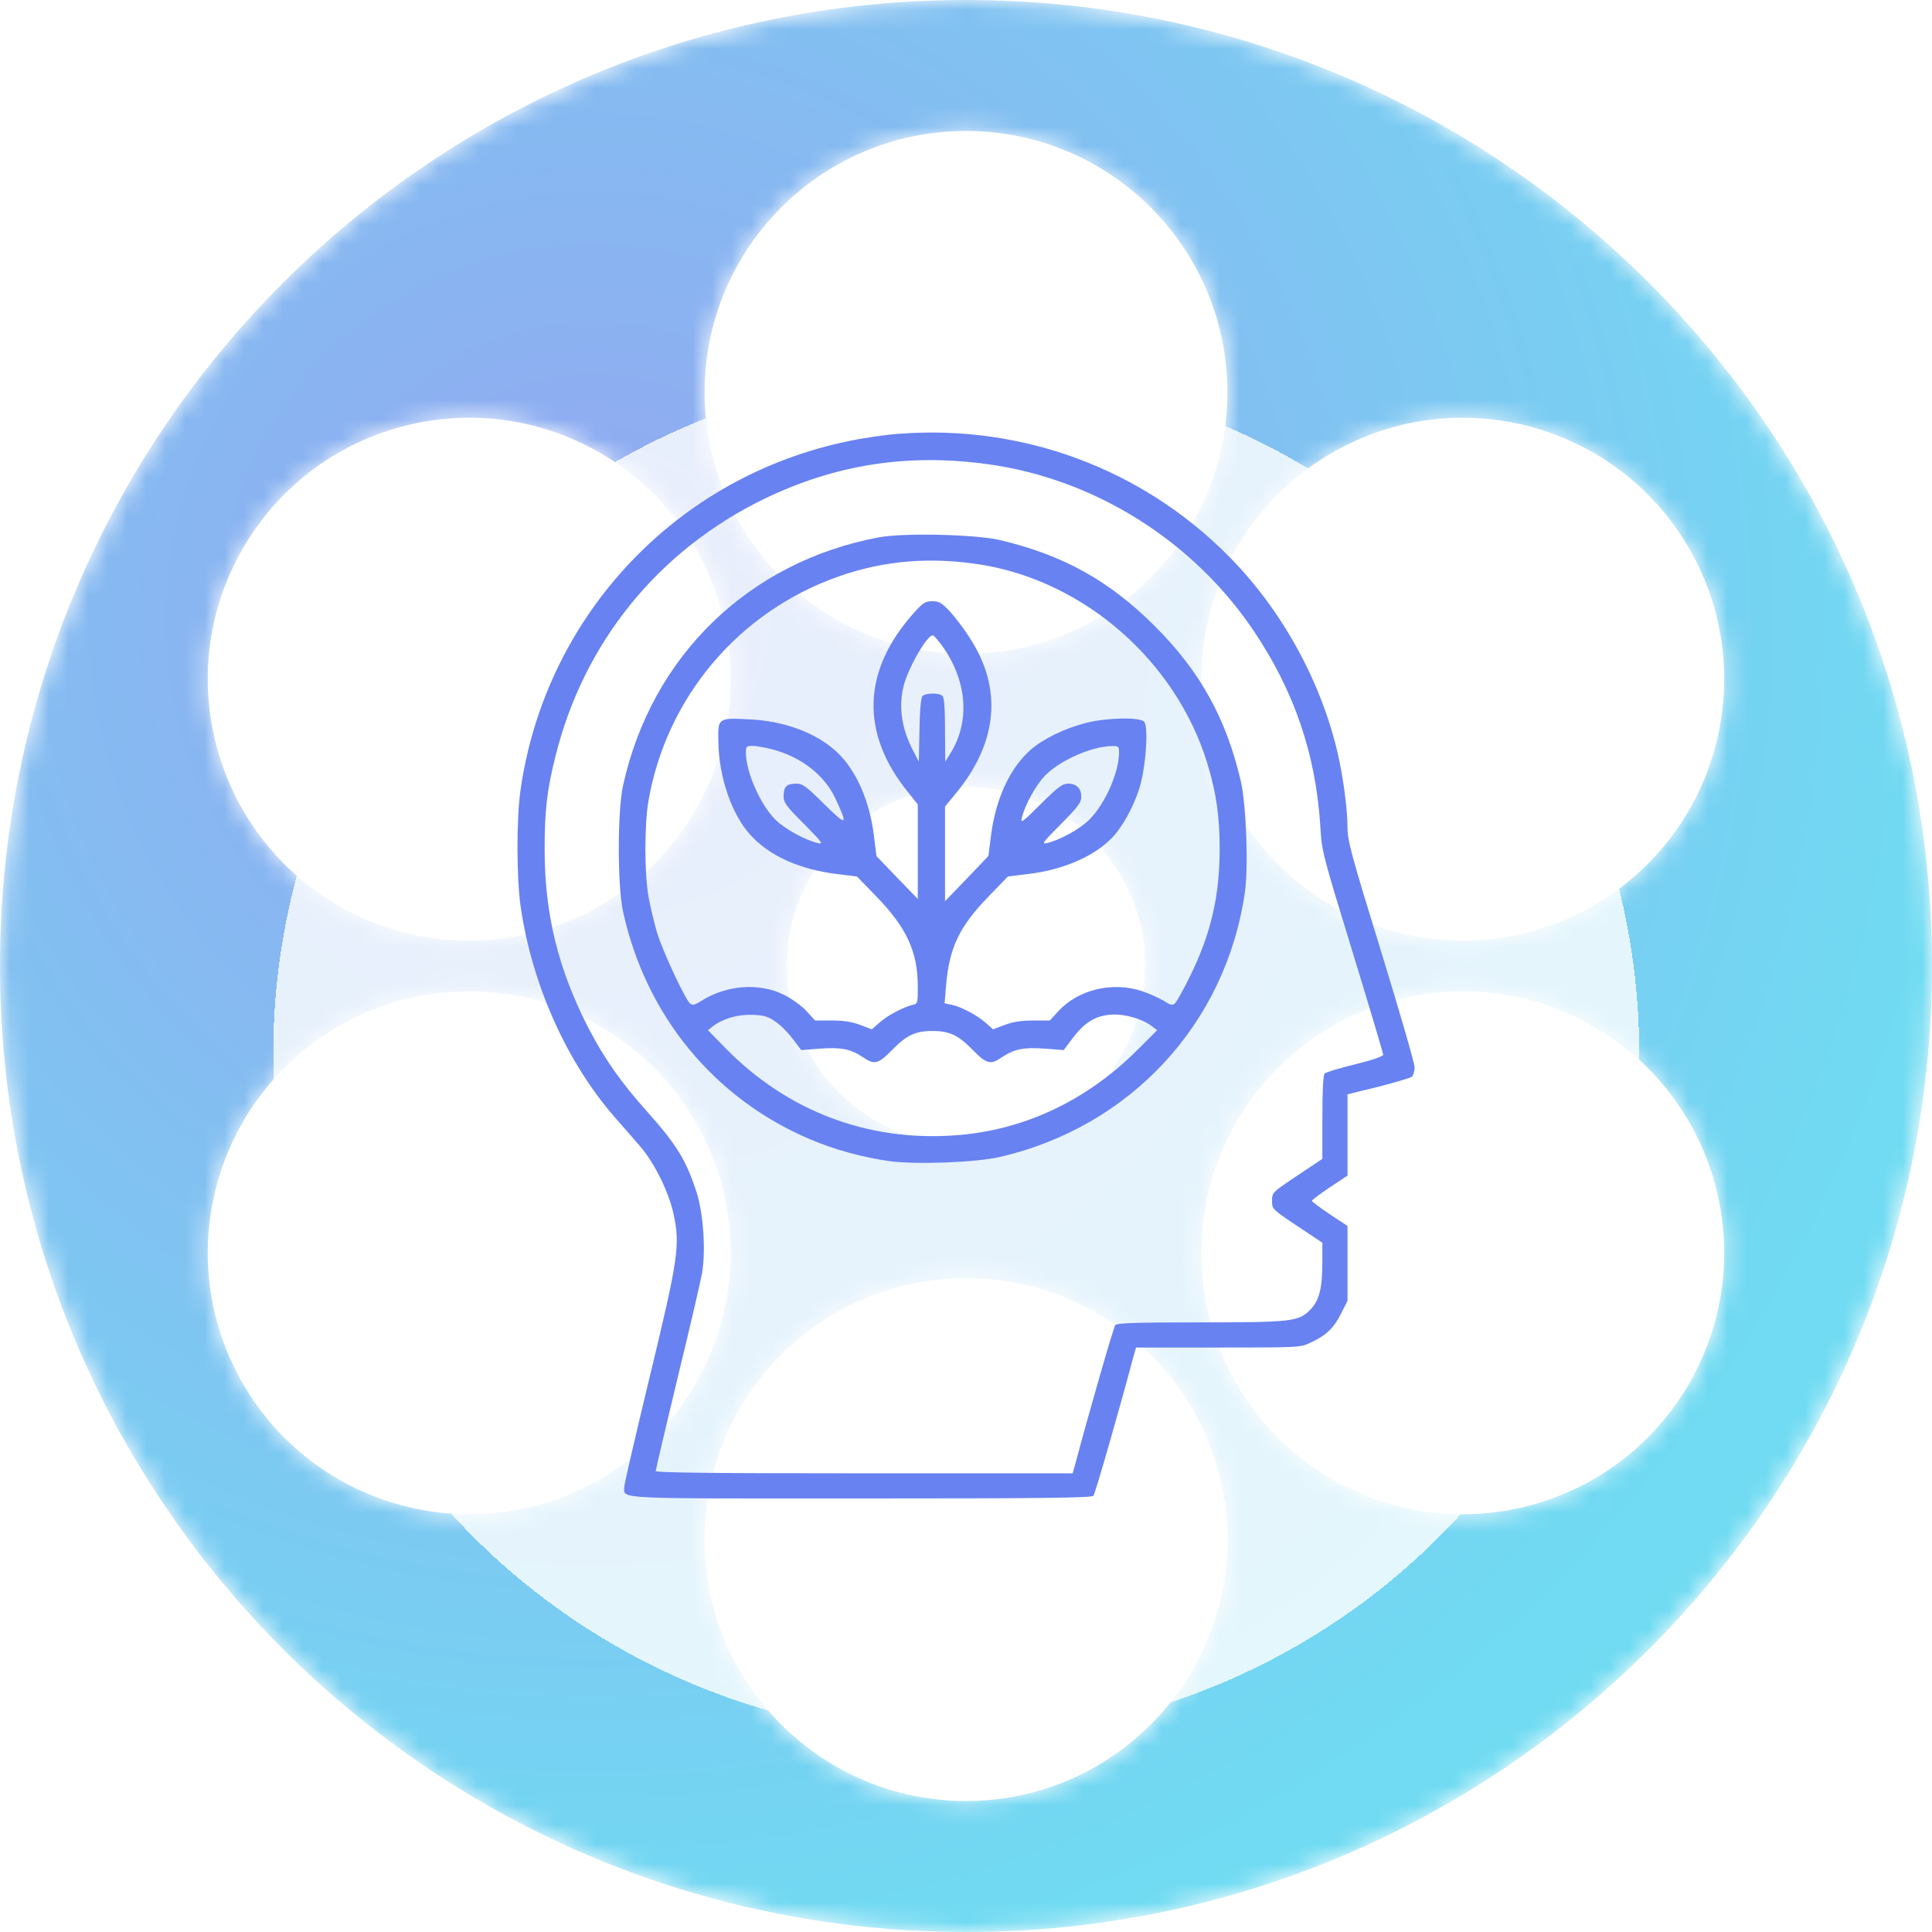 <?xml version="1.0" encoding="UTF-8"?>
<svg xmlns="http://www.w3.org/2000/svg" width="99" height="99" viewBox="0 0 99 99" fill="none">
  <mask id="mask0_102_417" style="mask-type:luminance" maskUnits="userSpaceOnUse" x="0" y="0" width="99" height="99">
    <path d="M86.557 70.895C82.857 77.301 74.665 79.497 68.258 75.797C61.851 72.099 59.655 63.906 63.355 57.499C67.054 51.092 75.247 48.897 81.653 52.596C88.061 56.295 90.256 64.488 86.557 70.895ZM49.5 92.289C42.102 92.289 36.105 86.292 36.105 78.894C36.105 71.495 42.102 65.498 49.5 65.498C56.898 65.498 62.895 71.495 62.895 78.894C62.895 86.292 56.898 92.289 49.5 92.289ZM30.742 75.797C24.335 79.497 16.142 77.301 12.443 70.895C8.744 64.488 10.939 56.295 17.347 52.596C23.753 48.897 31.946 51.092 35.645 57.499C39.344 63.906 37.149 72.099 30.742 75.797ZM12.443 28.105C16.142 21.698 24.335 19.503 30.742 23.202C37.149 26.901 39.344 35.094 35.645 41.501C31.946 47.908 23.753 50.103 17.347 46.404C10.939 42.705 8.744 34.512 12.443 28.105ZM58.686 49.5C58.686 54.573 54.573 58.685 49.5 58.685C44.427 58.685 40.315 54.573 40.315 49.5C40.315 44.426 44.427 40.314 49.5 40.314C54.573 40.314 58.686 44.426 58.686 49.5ZM49.5 6.711C56.898 6.711 62.895 12.707 62.895 20.106C62.895 27.504 56.898 33.502 49.5 33.502C42.102 33.502 36.105 27.504 36.105 20.106C36.105 12.707 42.102 6.711 49.5 6.711ZM68.258 23.202C74.665 19.503 82.857 21.698 86.557 28.105C90.256 34.512 88.061 42.705 81.653 46.404C75.247 50.103 67.054 47.908 63.355 41.501C59.655 35.094 61.851 26.901 68.258 23.202ZM49.5 -2.88902e-06C22.162 -2.88902e-06 0 22.162 0 49.5C0 76.838 22.162 99 49.5 99C76.838 99 99 76.838 99 49.5C99 22.162 76.838 -2.88902e-06 49.5 -2.88902e-06Z" fill="white"></path>
  </mask>
  <g mask="url(#mask0_102_417)">
    <path d="M86.557 70.895C82.857 77.301 74.665 79.497 68.258 75.797C61.851 72.099 59.655 63.906 63.355 57.499C67.054 51.092 75.247 48.897 81.653 52.596C88.061 56.295 90.256 64.488 86.557 70.895ZM49.5 92.289C42.102 92.289 36.105 86.292 36.105 78.894C36.105 71.495 42.102 65.498 49.5 65.498C56.898 65.498 62.895 71.495 62.895 78.894C62.895 86.292 56.898 92.289 49.5 92.289ZM30.742 75.797C24.335 79.497 16.142 77.301 12.443 70.895C8.744 64.488 10.939 56.295 17.347 52.596C23.753 48.897 31.946 51.092 35.645 57.499C39.344 63.906 37.149 72.099 30.742 75.797ZM12.443 28.105C16.142 21.698 24.335 19.503 30.742 23.202C37.149 26.901 39.344 35.094 35.645 41.501C31.946 47.908 23.753 50.103 17.347 46.404C10.939 42.705 8.744 34.512 12.443 28.105ZM58.686 49.5C58.686 54.573 54.573 58.685 49.5 58.685C44.427 58.685 40.315 54.573 40.315 49.5C40.315 44.426 44.427 40.314 49.5 40.314C54.573 40.314 58.686 44.426 58.686 49.5ZM49.5 6.711C56.898 6.711 62.895 12.707 62.895 20.106C62.895 27.504 56.898 33.502 49.5 33.502C42.102 33.502 36.105 27.504 36.105 20.106C36.105 12.707 42.102 6.711 49.5 6.711ZM68.258 23.202C74.665 19.503 82.857 21.698 86.557 28.105C90.256 34.512 88.061 42.705 81.653 46.404C75.247 50.103 67.054 47.908 63.355 41.501C59.655 35.094 61.851 26.901 68.258 23.202ZM49.5 -2.88902e-06C22.162 -2.88902e-06 0 22.162 0 49.5C0 76.838 22.162 99 49.5 99C76.838 99 99 76.838 99 49.5C99 22.162 76.838 -2.88902e-06 49.5 -2.88902e-06Z" fill="url(#paint0_radial_102_417)"></path>
  </g>
  <g filter="url(#filter0_bd_102_417)">
    <circle cx="49" cy="50" r="35" fill="white" fill-opacity="0.8" shape-rendering="crispEdges"></circle>
  </g>
  <path d="M46.105 22.226C45.45 22.269 44.3 22.43 43.548 22.591C34.686 24.385 27.951 31.529 26.672 40.488C26.458 41.981 26.468 45.021 26.683 46.482C27.263 50.467 29.047 54.442 31.517 57.267C31.925 57.729 32.516 58.406 32.828 58.771C33.537 59.598 34.278 61.102 34.514 62.208C34.858 63.798 34.761 64.475 33.3 70.523C32.581 73.498 31.99 76.044 31.99 76.184C31.99 76.829 31.227 76.785 44.118 76.785C53.496 76.785 55.945 76.753 56.031 76.646C56.117 76.538 57.352 72.263 58.083 69.502L58.212 69.051H62.422C66.612 69.051 66.633 69.051 67.171 68.793C67.955 68.428 68.352 68.052 68.717 67.311L69.05 66.656V64.733V62.821L68.137 62.219C67.632 61.875 67.224 61.575 67.224 61.532C67.224 61.489 67.632 61.188 68.137 60.844L69.05 60.243V58.159V56.075L70.629 55.688C71.5 55.462 72.273 55.237 72.348 55.172C72.423 55.108 72.488 54.893 72.488 54.689C72.488 54.495 71.715 51.821 70.769 48.748C69.222 43.732 69.05 43.087 69.05 42.389C69.05 41.455 68.814 39.714 68.524 38.5C67.643 34.794 65.624 31.174 62.938 28.478C58.512 24.02 52.4 21.753 46.105 22.226ZM50.606 23.784C56.095 24.535 61.166 27.726 64.27 32.367C66.333 35.45 67.418 38.651 67.654 42.303C67.729 43.624 67.751 43.71 69.308 48.781C70.168 51.595 70.877 53.969 70.877 54.044C70.877 54.13 70.35 54.313 69.437 54.538C68.653 54.732 67.955 54.936 67.879 55.011C67.804 55.086 67.761 55.817 67.761 57.256V59.383L66.472 60.243C65.183 61.102 65.183 61.113 65.183 61.532C65.183 61.951 65.183 61.961 66.472 62.821L67.761 63.68V64.647C67.761 66.033 67.6 66.656 67.127 67.128C66.537 67.719 66.182 67.762 61.434 67.762C58.201 67.762 57.234 67.794 57.148 67.902C57.062 68.009 55.827 72.285 55.096 75.035L54.967 75.496H44.29C36.48 75.496 33.601 75.464 33.601 75.378C33.601 75.314 34.106 73.176 34.718 70.62C35.341 68.074 35.9 65.657 35.975 65.238C36.169 64.088 36.05 62.219 35.696 61.102C35.169 59.469 34.686 58.674 33.193 56.998C31.829 55.484 30.937 54.206 30.121 52.616C28.595 49.629 27.908 46.826 27.908 43.517C27.908 41.562 28.026 40.488 28.456 38.78C29.906 32.914 33.741 28.188 39.198 25.545C42.84 23.794 46.524 23.225 50.606 23.784Z" fill="#6882F1"></path>
  <path d="M45.042 27.533C38.371 28.779 33.376 33.623 31.925 40.262C31.636 41.573 31.636 45.386 31.925 46.707C33.086 52.025 36.588 56.289 41.497 58.373C42.743 58.91 44.258 59.319 45.6 59.501C46.954 59.684 50.037 59.566 51.229 59.286C57.911 57.75 62.809 52.465 63.787 45.751C63.98 44.452 63.862 41.24 63.583 40.036C62.842 36.835 61.51 34.418 59.178 32.087C56.837 29.745 54.463 28.435 51.229 27.672C49.972 27.382 46.309 27.296 45.042 27.533ZM50.305 28.94C55.601 29.81 60.253 33.892 61.853 39.08C62.315 40.574 62.498 41.809 62.498 43.485C62.498 45.913 62.057 47.825 60.994 49.995C60.639 50.714 60.285 51.359 60.199 51.423C60.07 51.531 59.963 51.498 59.63 51.283C59.404 51.144 58.91 50.918 58.523 50.789C57.008 50.285 55.258 50.703 54.237 51.81L53.797 52.293H52.937C52.336 52.293 51.906 52.358 51.487 52.519L50.886 52.745L50.51 52.411C50.069 52.025 49.274 51.595 48.769 51.488L48.404 51.413L48.479 50.489C48.64 48.577 49.156 47.481 50.649 45.945L51.648 44.913L52.69 44.785C54.495 44.57 56.063 43.882 56.987 42.926C57.513 42.378 58.072 41.368 58.373 40.423C58.706 39.403 58.867 37.265 58.631 36.986C58.426 36.739 56.729 36.771 55.666 37.039C54.559 37.319 53.442 37.867 52.808 38.425C51.734 39.381 51.014 40.95 50.778 42.84L50.649 43.861L49.543 45.021L48.425 46.181V43.753V41.325L48.941 40.703C51.133 38.071 51.39 35.288 49.693 32.689C49.435 32.27 48.984 31.679 48.705 31.367C48.254 30.884 48.136 30.809 47.781 30.809C47.416 30.809 47.308 30.873 46.814 31.421C44.172 34.386 44.075 37.587 46.556 40.627L47.029 41.218V43.635V46.063L45.966 44.967L44.913 43.871L44.784 42.84C44.569 41.068 43.882 39.489 42.925 38.575C41.873 37.566 40.197 36.932 38.328 36.857C36.781 36.782 36.781 36.782 36.813 38.071C36.846 39.822 37.49 41.712 38.425 42.754C39.391 43.839 40.949 44.548 42.872 44.785L43.914 44.913L44.913 45.945C46.46 47.535 47.029 48.781 47.029 50.532C47.029 51.423 47.029 51.434 46.739 51.498C46.266 51.617 45.461 52.046 45.053 52.411L44.676 52.745L44.075 52.519C43.656 52.358 43.226 52.293 42.625 52.293H41.765L41.325 51.81C41.067 51.531 40.573 51.176 40.165 50.972C38.897 50.349 37.243 50.467 35.943 51.283C35.61 51.498 35.492 51.531 35.363 51.423C35.105 51.208 33.956 48.738 33.666 47.782C33.515 47.277 33.322 46.439 33.225 45.913C33.021 44.688 33.021 42.292 33.225 41.057C34.138 35.74 37.855 31.335 42.968 29.541C45.31 28.714 47.706 28.521 50.305 28.94ZM48.34 33.183C49.564 34.945 49.704 36.996 48.705 38.597L48.436 39.027L48.425 37.415C48.425 36.298 48.383 35.75 48.297 35.664C48.125 35.492 47.405 35.503 47.265 35.675C47.19 35.761 47.126 36.459 47.115 37.426L47.083 39.027L46.803 38.49C46.213 37.372 46.041 36.277 46.288 35.213C46.503 34.268 47.545 32.463 47.813 32.56C47.878 32.581 48.114 32.861 48.34 33.183ZM39.553 38.393C41.046 38.78 42.238 39.703 42.807 40.917C43.473 42.325 43.398 42.357 42.227 41.197C41.293 40.273 41.132 40.155 40.788 40.155C40.315 40.155 40.154 40.316 40.154 40.788C40.154 41.132 40.272 41.293 41.207 42.228C42.109 43.141 42.206 43.27 41.926 43.205C41.261 43.055 40.208 42.475 39.724 41.992C38.962 41.229 38.221 39.553 38.221 38.565C38.221 38.253 38.253 38.221 38.553 38.221C38.736 38.221 39.187 38.296 39.553 38.393ZM57.342 38.554C57.342 39.575 56.633 41.186 55.827 41.992C55.354 42.475 54.301 43.055 53.636 43.205C53.356 43.27 53.453 43.141 54.366 42.228C55.247 41.336 55.408 41.121 55.408 40.831C55.408 40.402 55.161 40.155 54.731 40.155C54.441 40.155 54.226 40.316 53.335 41.197C52.422 42.11 52.293 42.206 52.357 41.927C52.508 41.261 53.088 40.208 53.571 39.725C54.344 38.952 55.924 38.253 56.944 38.232C57.32 38.221 57.342 38.242 57.342 38.554ZM39.746 52.358C40.004 52.53 40.401 52.938 40.627 53.239L41.056 53.808L42.034 53.733C43.119 53.658 43.592 53.754 44.236 54.184C44.805 54.581 45.02 54.517 45.718 53.797C46.46 53.045 46.9 52.83 47.781 52.83C48.662 52.83 49.102 53.045 49.843 53.797C50.542 54.517 50.757 54.581 51.326 54.184C51.971 53.754 52.443 53.658 53.528 53.733L54.506 53.808L54.935 53.239C55.569 52.39 56.128 52.046 56.944 51.992C57.653 51.95 58.534 52.207 59.039 52.594L59.297 52.788L58.276 53.808C55.666 56.418 52.411 57.944 48.898 58.18C44.429 58.492 40.326 56.923 37.178 53.711L36.276 52.788L36.523 52.594C37.039 52.197 37.812 51.971 38.564 52.003C39.166 52.025 39.359 52.089 39.746 52.358Z" fill="#6882F1"></path>
  <defs>
    <filter id="filter0_bd_102_417" x="6" y="7" width="86" height="90" filterUnits="userSpaceOnUse" color-interpolation-filters="sRGB">
      <feFlood flood-opacity="0" result="BackgroundImageFix"></feFlood>
      <feGaussianBlur in="BackgroundImageFix" stdDeviation="4"></feGaussianBlur>
      <feComposite in2="SourceAlpha" operator="in" result="effect1_backgroundBlur_102_417"></feComposite>
      <feColorMatrix in="SourceAlpha" type="matrix" values="0 0 0 0 0 0 0 0 0 0 0 0 0 0 0 0 0 0 127 0" result="hardAlpha"></feColorMatrix>
      <feOffset dy="4"></feOffset>
      <feGaussianBlur stdDeviation="4"></feGaussianBlur>
      <feComposite in2="hardAlpha" operator="out"></feComposite>
      <feColorMatrix type="matrix" values="0 0 0 0 0 0 0 0 0 0 0 0 0 0 0 0 0 0 0.15 0"></feColorMatrix>
      <feBlend mode="normal" in2="effect1_backgroundBlur_102_417" result="effect2_dropShadow_102_417"></feBlend>
      <feBlend mode="normal" in="SourceGraphic" in2="effect2_dropShadow_102_417" result="shape"></feBlend>
    </filter>
    <radialGradient id="paint0_radial_102_417" cx="0" cy="0" r="1" gradientUnits="userSpaceOnUse" gradientTransform="translate(30.682 31.5) rotate(50.195) scale(70.292 70.292)">
      <stop stop-color="#93A6F1"></stop>
      <stop offset="1" stop-color="#70DBF2"></stop>
    </radialGradient>
  </defs>
</svg>
